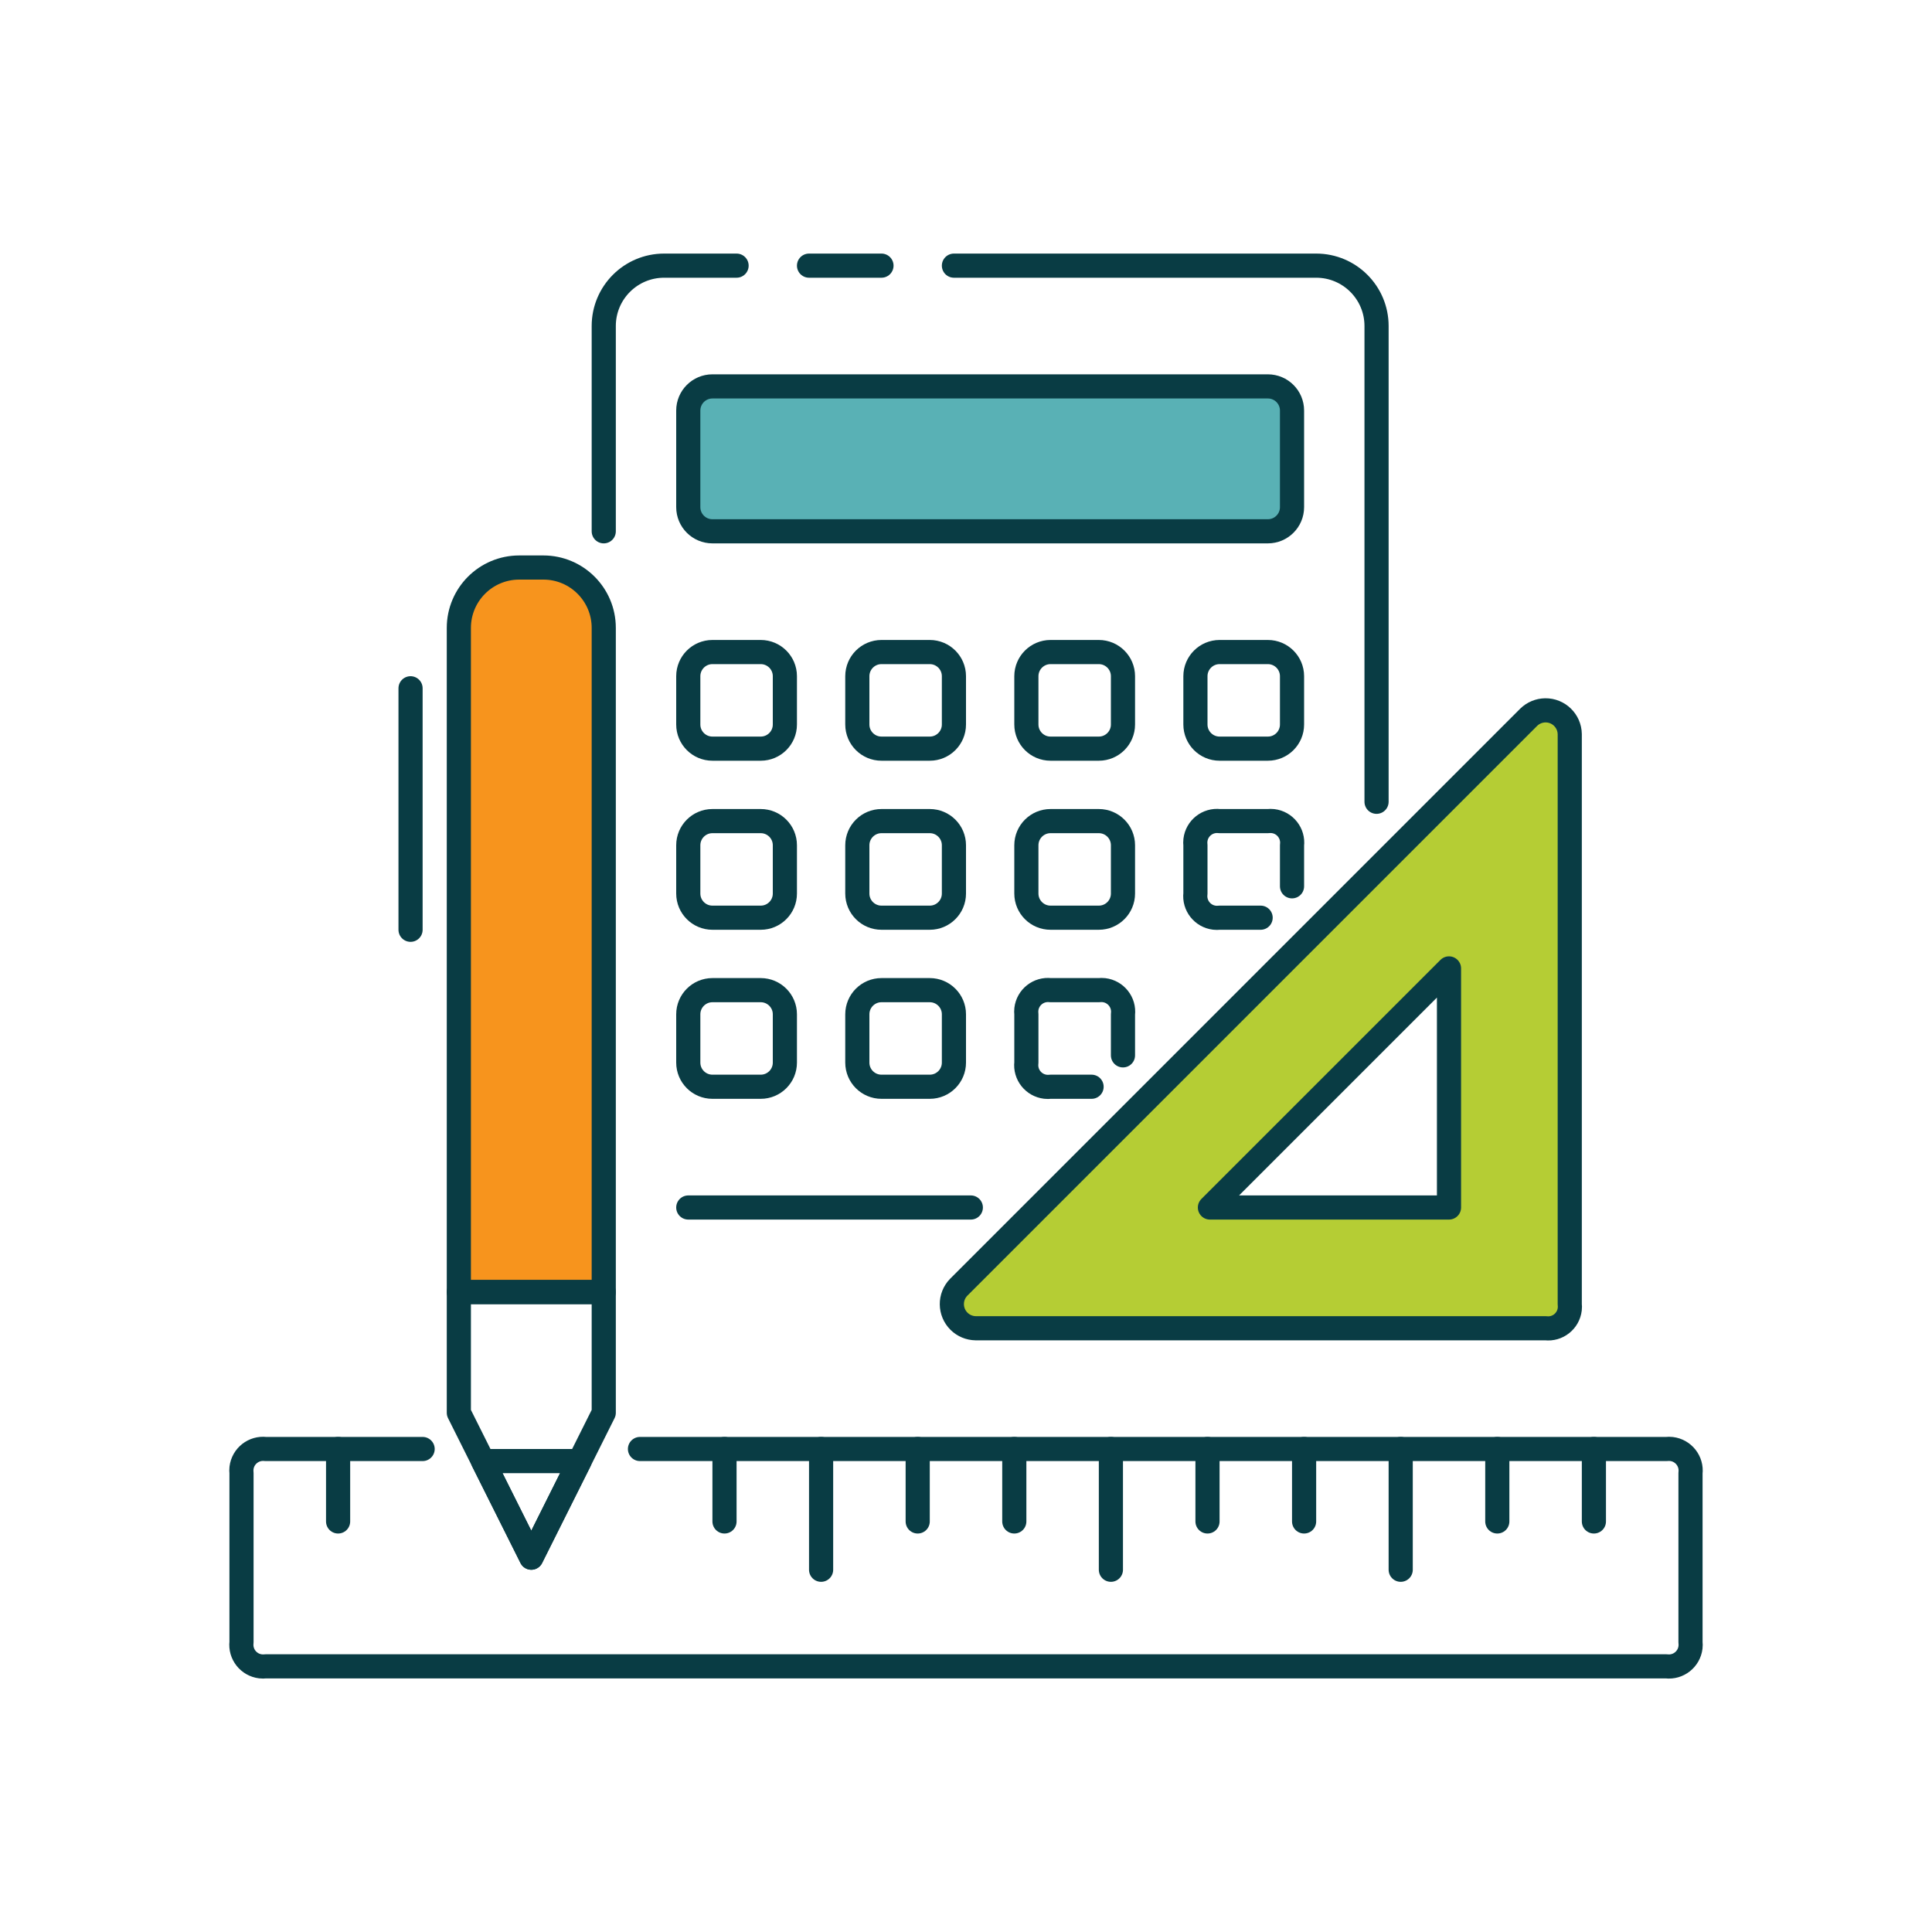 <?xml version="1.0" encoding="UTF-8"?>
<svg version="1.1" viewBox="0 0 80 80" xmlns="http://www.w3.org/2000/svg" xmlns:xlink="http://www.w3.org/1999/xlink">
    <!--Generated by IJSVG (https://github.com/iconjar/IJSVG)-->
    <g stroke-linecap="round" stroke-width="1" stroke="#093C44" fill="#B5CD34" stroke-linejoin="round">
        <path d="M63.3,29.7l-23.6,23.6l6.19015e-08,-6.31347e-08c-0.387,0.394 -0.38,1.027 0.014,1.414c0.183,0.18 0.429,0.282 0.686,0.286h23.6l-5.08117e-09,-6.04373e-10c0.494,0.059 0.941,-0.294 1,-0.787c0.008,-0.071 0.008,-0.142 1.20873e-09,-0.213v-23.6l6.07116e-09,4.32195e-07c-0.008,-0.552 -0.462,-0.994 -1.014,-0.986c-0.257,0.004 -0.503,0.106 -0.686,0.286Zm-3.3,20.3h-9.9l9.9,-9.9Z"></path>
        <path fill="#59B1B5" d="M29.5,22c-0.552,0 -1,-0.448 -1,-1v-4c0,-0.552 0.448,-1 1,-1h23c0.552,0 1,0.448 1,1v4c0,0.552 -0.448,1 -1,1Z"></path>
        <path fill="none" d="M36.5,31c-0.552,0 -1,-0.448 -1,-1v-2c0,-0.552 0.448,-1 1,-1h2c0.552,0 1,0.448 1,1v2c0,0.552 -0.448,1 -1,1Z"></path>
        <path fill="none" d="M43.5,31c-0.552,0 -1,-0.448 -1,-1v-2c0,-0.552 0.448,-1 1,-1h2c0.552,0 1,0.448 1,1v2c0,0.552 -0.448,1 -1,1Z"></path>
        <path fill="none" d="M50.5,31c-0.552,0 -1,-0.448 -1,-1v-2c0,-0.552 0.448,-1 1,-1h2c0.552,0 1,0.448 1,1v2c0,0.552 -0.448,1 -1,1Z"></path>
        <path fill="none" d="M36.5,38c-0.552,0 -1,-0.448 -1,-1v-2c0,-0.552 0.448,-1 1,-1h2c0.552,0 1,0.448 1,1v2c0,0.552 -0.448,1 -1,1Z"></path>
        <path fill="none" d="M43.5,38c-0.552,0 -1,-0.448 -1,-1v-2c0,-0.552 0.448,-1 1,-1h2c0.552,0 1,0.448 1,1v2c0,0.552 -0.448,1 -1,1Z"></path>
        <path fill="none" d="M53.5,36.7v-1.7l8.79409e-09,-7.39352e-08c0.059,-0.494 -0.294,-0.941 -0.787,-1c-0.071,-0.008 -0.142,-0.008 -0.213,1.75882e-08h-2l3.34888e-08,3.98327e-09c-0.494,-0.059 -0.941,0.294 -1,0.787c-0.008,0.071 -0.008,0.142 -7.96653e-09,0.213v2l-1.33351e-08,1.12113e-07c-0.059,0.494 0.294,0.941 0.787,1c0.071,0.008 0.142,0.008 0.213,-2.66703e-08h1.7"></path>
        <path fill="none" d="M36.5,45c-0.552,0 -1,-0.448 -1,-1v-2c0,-0.552 0.448,-1 1,-1h2c0.552,0 1,0.448 1,1v2c0,0.552 -0.448,1 -1,1Z"></path>
        <path fill="none" d="M29.5,31c-0.552,0 -1,-0.448 -1,-1v-2c0,-0.552 0.448,-1 1,-1h2c0.552,0 1,0.448 1,1v2c0,0.552 -0.448,1 -1,1Z"></path>
        <path fill="none" d="M29.5,38c-0.552,0 -1,-0.448 -1,-1v-2c0,-0.552 0.448,-1 1,-1h2c0.552,0 1,0.448 1,1v2c0,0.552 -0.448,1 -1,1Z"></path>
        <path fill="none" d="M29.5,45c-0.552,0 -1,-0.448 -1,-1v-2c0,-0.552 0.448,-1 1,-1h2c0.552,0 1,0.448 1,1v2c0,0.552 -0.448,1 -1,1Z"></path>
        <path fill="none" d="M46.5,43.7v-1.7l8.79409e-09,-7.39352e-08c0.059,-0.494 -0.294,-0.941 -0.787,-1c-0.071,-0.008 -0.142,-0.008 -0.213,1.75882e-08h-2l3.34888e-08,3.98327e-09c-0.494,-0.059 -0.941,0.294 -1,0.787c-0.008,0.071 -0.008,0.142 -7.96653e-09,0.213v2l-1.33351e-08,1.12113e-07c-0.059,0.494 0.294,0.941 0.787,1c0.071,0.008 0.142,0.008 0.213,-2.66703e-08h1.7"></path>
        <path fill="none" d="M30.5,11h-3l-1.09278e-07,3.55271e-15c-1.381,6.03528e-08 -2.5,1.119 -2.5,2.5c0,0 0,1.77636e-15 0,1.77636e-15v8.5"></path>
        <path fill="none" d="M36.5,11h-3"></path>
        <path fill="none" d="M57,33.2v-19.7v0c0,-1.381 -1.119,-2.5 -2.5,-2.5h-15"></path>
    </g>
    <g transform="matrix(1,0,0,1,44,77)">
        <path fill="#F7941D" stroke="#093C44" stroke-linecap="round" stroke-linejoin="round" stroke-width="1" d="M19,23.5h6v27.5v0c0,1.381 -1.119,2.5 -2.5,2.5h-1h-1.09278e-07c-1.381,-6.03528e-08 -2.5,-1.119 -2.5,-2.5c0,0 0,0 0,0v-27.5Z" transform="matrix(-1,-1.22465e-16,1.22465e-16,-1,0,0)"></path>
    </g>
    <g stroke-linecap="round" stroke-width="1" stroke="#093C44" fill="none" stroke-linejoin="round">
        <path d="M19,53.5h6v5l-3,6l-3,-6v-5Z"></path>
        <path d="M17.5,60h-6.5l3.34888e-08,3.98327e-09c-0.494,-0.059 -0.941,0.294 -1,0.787c-0.008,0.071 -0.008,0.142 -7.96653e-09,0.213v7l-1.33351e-08,1.12113e-07c-0.059,0.494 0.294,0.941 0.787,1c0.071,0.008 0.142,0.008 0.213,-2.66703e-08h58l-5.08116e-09,-6.04359e-10c0.494,0.059 0.941,-0.294 1,-0.787c0.008,-0.071 0.008,-0.142 1.20873e-09,-0.213v-7l8.7941e-09,-7.39352e-08c0.059,-0.494 -0.294,-0.941 -0.787,-1c-0.071,-0.008 -0.142,-0.008 -0.213,1.75882e-08h-42.5"></path>
        <path d="M20,60.5l2,4l2,-4h-4Z"></path>
        <path d="M17,28.5v10"></path>
        <path d="M40.2,50h-11.7"></path>
        <path d="M58,60v5"></path>
        <path d="M66,60v3"></path>
        <path d="M62,60v3"></path>
        <path d="M46,60v5"></path>
        <path d="M54,60v3"></path>
        <path d="M50,60v3"></path>
        <path d="M34,60v5"></path>
        <path d="M42,60v3"></path>
        <path d="M38,60v3"></path>
        <path d="M30,60v3"></path>
        <path d="M14,60v3"></path>
    </g>
</svg>